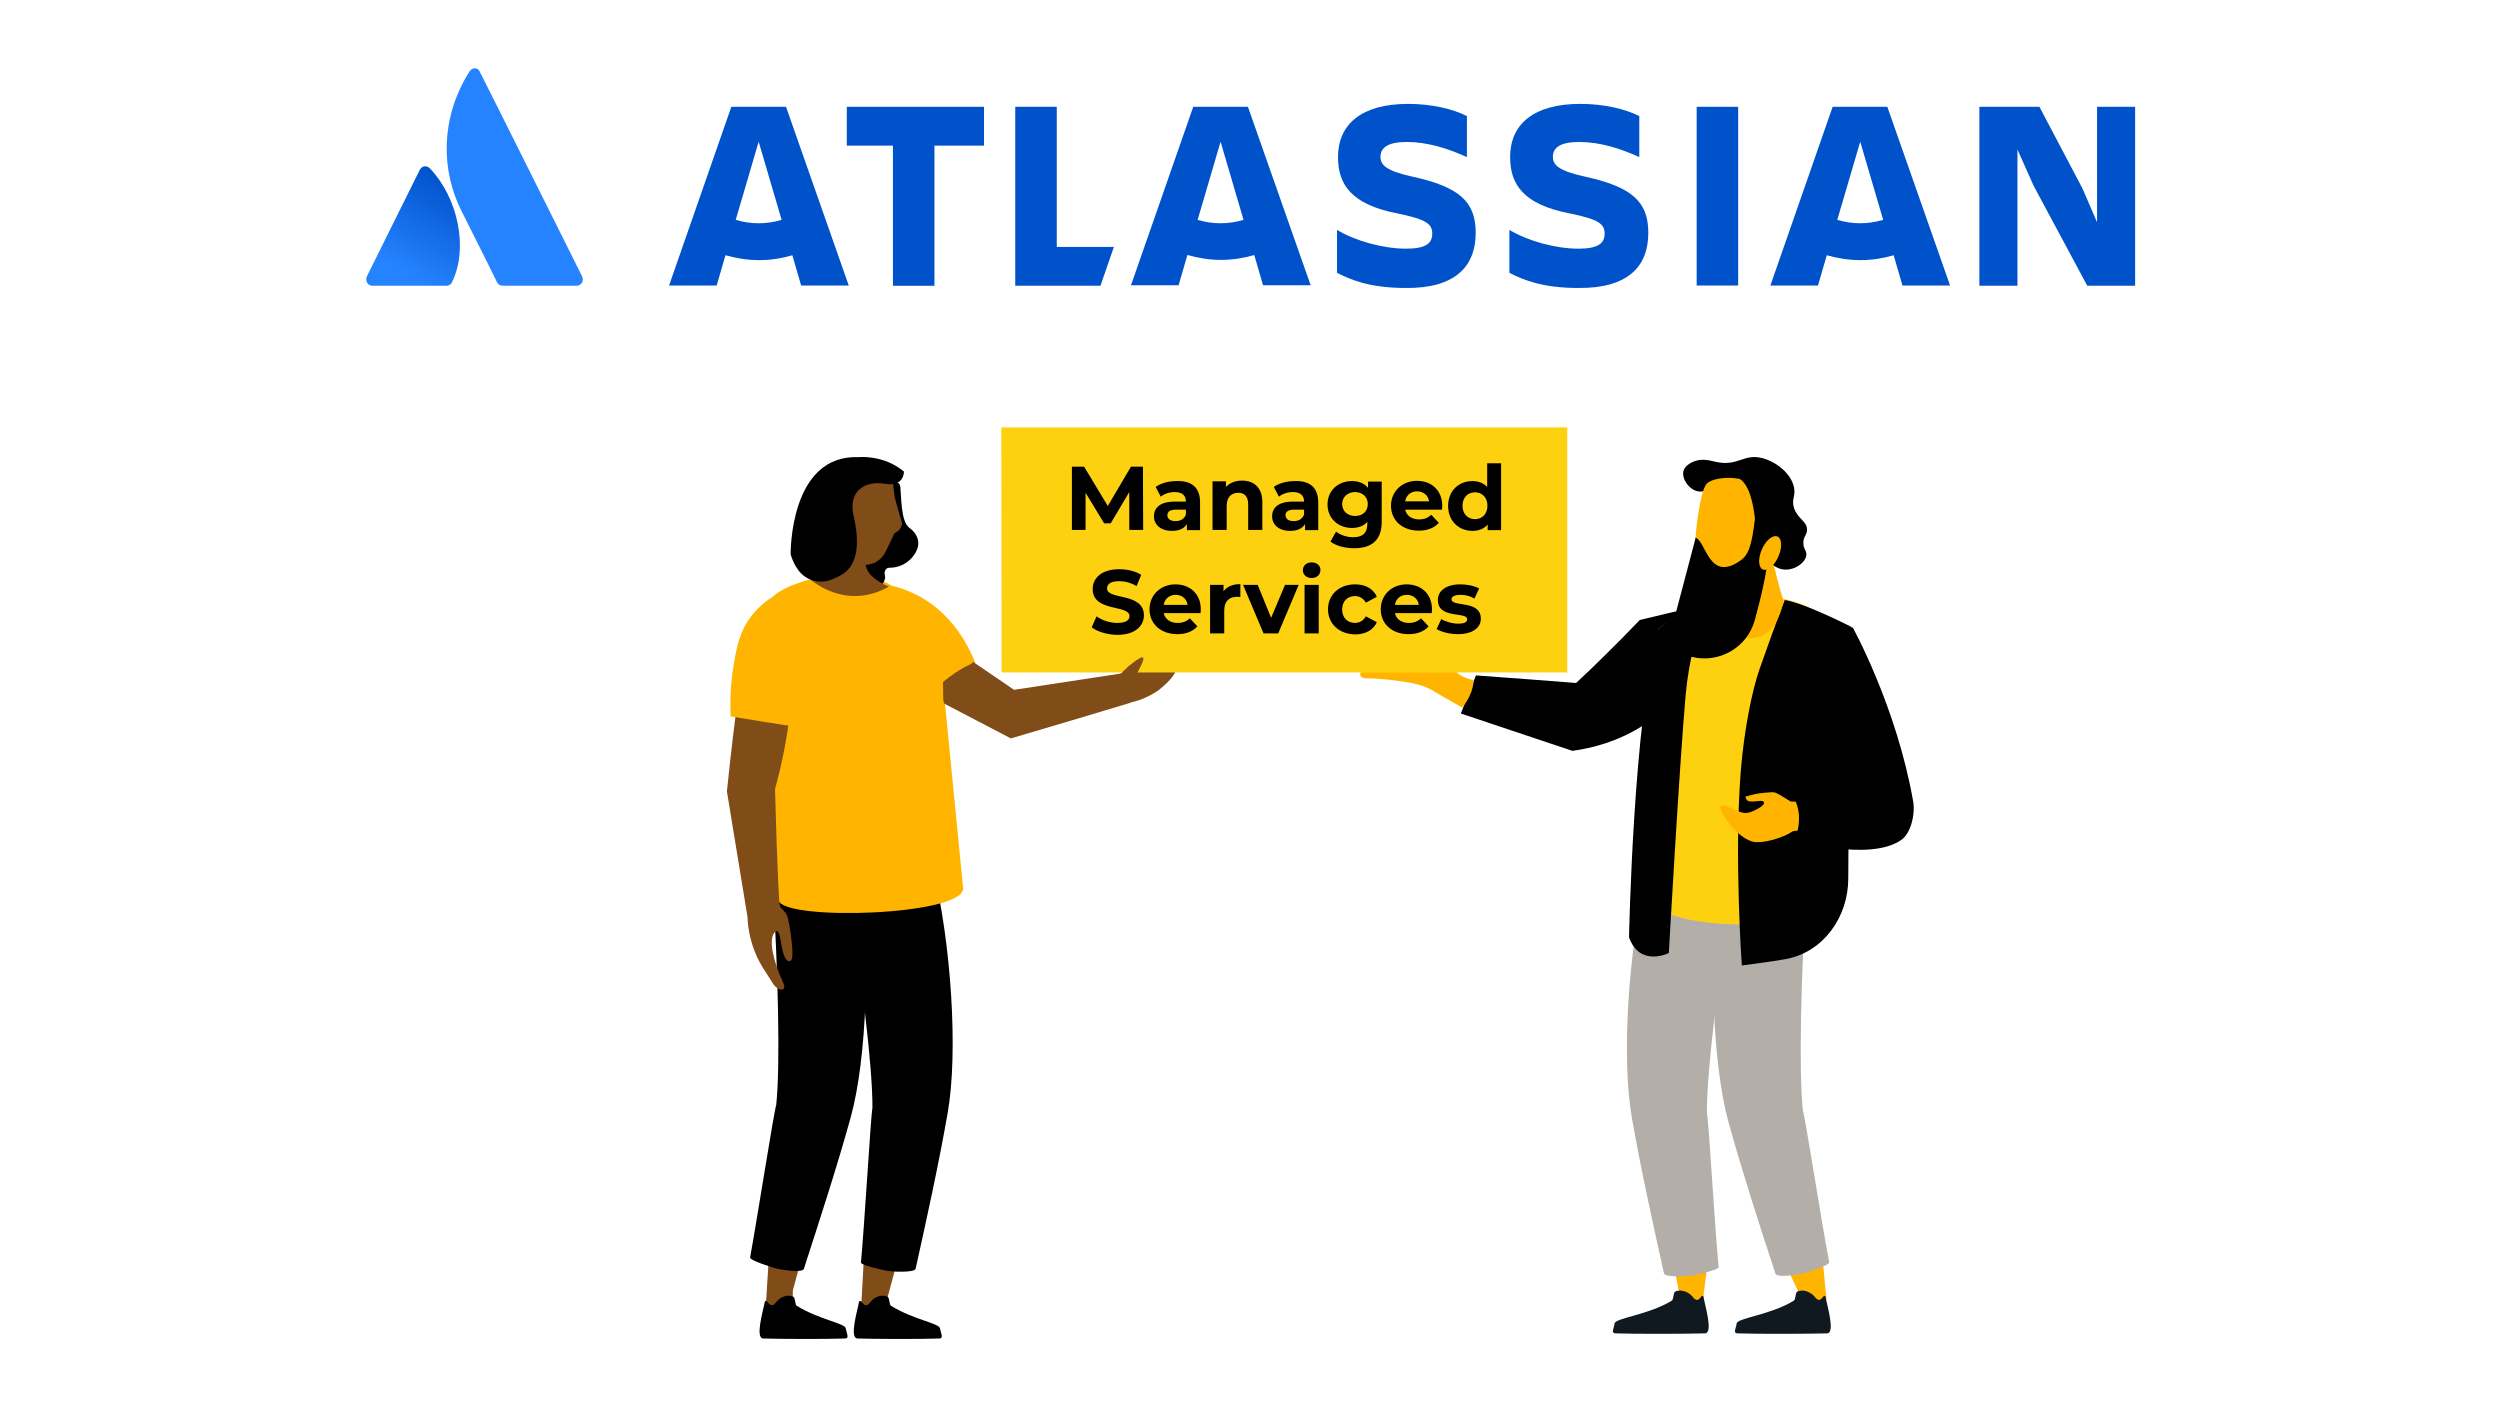 <?xml version="1.0" encoding="UTF-8"?>
<svg id="Layer_1" data-name="Layer 1" xmlns="http://www.w3.org/2000/svg" xmlns:xlink="http://www.w3.org/1999/xlink" viewBox="0 0 1024 576">
  <defs>
    <style>
      .cls-1 {
        fill: url(#linear-gradient);
      }

      .cls-1, .cls-2, .cls-3, .cls-4, .cls-5, .cls-6, .cls-7, .cls-8, .cls-9, .cls-10 {
        stroke-width: 0px;
      }

      .cls-2 {
        fill-rule: evenodd;
      }

      .cls-2, .cls-7 {
        fill: #804d18;
      }

      .cls-11 {
        isolation: isolate;
      }

      .cls-4 {
        fill: #2683ff;
      }

      .cls-5 {
        fill: #101820;
      }

      .cls-6 {
        fill: #b4aea9;
      }

      .cls-8 {
        fill: #fed110;
      }

      .cls-9 {
        fill: #ffb500;
      }

      .cls-10 {
        fill: #0052cb;
      }
    </style>
    <linearGradient id="linear-gradient" x1="188.22" y1="-6321.28" x2="165.15" y2="-6361.14" gradientTransform="translate(0 -6245.42) scale(1 -1)" gradientUnits="userSpaceOnUse">
      <stop offset="0" stop-color="#0052cb"/>
      <stop offset=".92" stop-color="#2683ff"/>
    </linearGradient>
  </defs>
  <polygon class="cls-7" points="363.25 463.75 381.15 465.95 363.05 533.25 364.05 538.35 352.65 536.95 356.75 462.95 363.25 463.75"/>
  <polygon class="cls-7" points="325.05 459.05 342.95 461.25 324.75 528.55 324.65 536.75 313.55 537.05 318.45 458.25 325.05 459.05"/>
  <path class="cls-3" d="M322.25,530.75c.9-.1,1.9,0,2.7.4.9.5.6,3.2,1.4,3.7,9.4,5.8,19.8,7.1,20.1,9.3.3,2.1,1.6,4-.3,4.1-7.9.3-27.5.2-33.5,0-3.5-.1,0-11.5.6-15,.1-.4.6-.5.9-.2.5.6,1.4,1.9,2.4,1.5.8-.3,1.2-1.1,1.8-1.7,1-1.1,2.4-1.9,3.9-2.1h0Z"/>
  <path class="cls-3" d="M360.85,530.75c.9-.1,1.9,0,2.7.4.9.5.6,3.2,1.4,3.7,9.4,5.8,19.8,7.1,20.1,9.3.3,2.1,1.6,4-.3,4.1-7.9.3-27.5.2-33.5,0-3.5-.1,0-11.5.6-15,.1-.4.6-.5.9-.2.5.6,1.4,1.9,2.4,1.5.8-.3,1.2-1.1,1.8-1.7.9-1.1,2.4-1.9,3.9-2.1h0Z"/>
  <g id="Legs">
    <path class="cls-3" d="M317.95,452.55h0c1.7-16.4.8-53.8-1.6-94.2,12.4-1.9,23.1-1.8,35.7-1.4,4.6,31.5,3.1,76.5-3.6,100.7-5.6,20.3-12.8,42.3-19.2,62.1-.6,1.8-10.2.2-11.5-.2-1.3-.4-10.8-3.3-10.5-4.5,2.9-15.9,9.8-60,10.7-62.5h0Z"/>
    <path class="cls-3" d="M357.35,453.75h0c.1-16.5-4.4-53.6-10.7-93.6,12.1-3.1,22.8-4,35.4-4.8,7.6,31,10.5,75.8,6.1,100.6-3.6,20.7-8.6,43.4-13.1,63.7-.4,1.8-10.2,1.2-11.5.9-1.3-.2-11-2.3-10.9-3.4,1.5-16.3,4.1-60.9,4.7-63.4h0Z"/>
  </g>
  <path class="cls-9" d="M394.45,363.35l-8.6-87.6s-5.6-40.4-37.6-40.6c-13.9-.1-29.1,5.6-31.8,9.6-4.5,6.9-3.9,24.7-3.3,33,.9,12-1.7,56.8,5.7,91,2,8.7,78,6.3,75.6-5.4h0Z"/>
  <path class="cls-7" d="M318.85,246.95c.5-.5.9-1,1.2-1.6,1.7,1,3.2,2.5,4,4.5l.5,1.1c.8,10.1.9,22.1-.4,35.6-1.3,14.2-3.9,26.5-6.7,36.7,1,36,1.7,49.4,2.4,50.4,0,0,.1.1.1.2,0,1.9-13.6,2.8-13.6,2.8-2.9-17.5-5.7-35-8.6-52.5,3.5-34.2,6.6-53.9,9.2-65.2,4-3.9,7.9-8,11.9-12h0Z"/>
  <path id="Hand" class="cls-7" d="M318.95,369.55c.3,2.9,2.9,3.2,3.7,6.2s2.9,16.3,1.4,17.6c-.9.8-2.3.4-3.3-3.2-1.1-3.6-1.2-11.6-3.8-7.8-1.9,2.9-.5,10.8,3.9,20.3,1.7,3.6-2.4,3.6-4.5-.2-.4-.7-1.5-2.3-3.9-6.1-3.6-5.8-5.7-12.5-6.2-19.3l.3-5.1c-.1,0,12.4-2.5,12.4-2.4h0Z"/>
  <g id="Head">
    <path class="cls-3" d="M368.75,199.35c.5,4.4.2,14.4,3.8,16.9,3.5,2.5,3.6,5.7,3.6,6.2.1,3.7-4.3,10.1-11.8,10.1-.6,0-1.2.2-1.6.8-.3.5-.6,1.3-.3,2.4.2.6.1,1.2-.1,1.8-.7,2-3,5.2-8.9-.7-7-7.1-6.2-19.1-5.9-21.5v-.9c-.5-3.2-3-23.6,19.7-17,.8.2,1.4.9,1.5,1.9h0Z"/>
    <path class="cls-7" d="M337.55,199.25s-7.2,31.5,13.9,31.8c0,0,8.2,2.4,11.8-6.1l3.1-6.5,1.7-1.1s1.9-2.1,1.3-3.7-2.9-10-2.9-10l-.9-7.6c-.1.1-21.2-15.8-28,3.2h0Z"/>
    <path class="cls-7" d="M340.35,226.95s2.3,6.4-8.6,10.2c0,0,14.3,13.4,32.4,3.1,0,0-11.1-4-9.4-10.9,1.7-6.9-12.8-11.2-14.4-2.4h0Z"/>
    <path class="cls-3" d="M323.85,227.05s-.6-41.1,28-39.8c0,0,10-1.1,18.4,5.9,0,0,.2,6.4-7.8,5-8-1.4-15.2,2.9-12.8,13.2s2,19.7-4.5,23.8c-6.4,4-11.3,3.9-15.5,1-4.2-2.9-5.8-9.1-5.8-9.1h0Z"/>
  </g>
  <path class="cls-9" d="M363.75,239.55c3.8.8,8.5,2.3,13.4,5,14.2,8.1,20.2,21.6,22.3,26.9-5.6,4.7-11.1,9.3-16.7,14-6.3-15.3-12.7-30.6-19-45.9h0Z"/>
  <path class="cls-9" d="M321.45,241.75c-5.5,2.5-12.9,7.3-17.1,16.2-2.1,4.5-2.9,8.7-3.8,14.2-1.5,8.8-1.5,16.2-1.3,21.3,10.9,1.8,21.8,3.5,32.7,5.2,11.1-17.5,11.9-37.5,3.4-48.4-1.8-2.3-5.9-6.6-13.9-8.5h0Z"/>
  <path class="cls-7" d="M481.35,274.05c-.4-.6-1.6-1.1-5.9-.1,4-2,8.6-4,9.1-4.7.7-1.3-.2-3.1-1.4-3.5-1.1-.4-18.5,7.5-19.1,7.9-3.2,1.5-7.1,3.4-11,4.9l2.9,9.6h.1s3.4.2,5.8-.2c6.9-1,12.5-5.1,12.5-5.1,3.3-2.5,8-7.1,7-8.8h0Z"/>
  <path class="cls-2" d="M386.25,279.35c3.3-2.7,6.8-5.2,10.7-7,.7-.3,1.3-.8,1.7-1.2l16.7,11.4,45.2-6.9c.8,4,1.7,8.1,2.5,12.2-16.3,4.9-32.6,9.8-49,14.6-9.1-4.7-18.1-9.5-27.2-14.2-.2-.5-.4-1-.5-1.6l-.1-7.3h0Z"/>
  <g id="horizontal-logo-gradient-blue-atlassian">
    <g id="Group">
      <g id="Group_2" data-name="Group 2">
        <g id="Group_3" data-name="Group 3">
          <path id="Vector" class="cls-1" d="M176.25,69.15c-1.3-1.5-3.3-1.4-4.3.4l-21.7,43.7c-.8,1.8.4,3.8,2.3,3.8h30.3c.9,0,1.9-.5,2.3-1.5,6.7-13.6,2.6-34.2-8.9-46.4h0Z"/>
          <path id="Vector_2" data-name="Vector 2" class="cls-4" d="M192.25,29.35c-12.2,19.4-11.4,40.8-3.3,56.9,8.1,16.1,14.2,28.4,14.6,29.3.4.9,1.3,1.5,2.3,1.5h30.3c1.9,0,3.2-2,2.3-3.8,0,0-40.8-81.8-41.9-83.8-.7-1.9-3.1-2-4.3-.1h0Z"/>
        </g>
      </g>
      <g id="Group_4" data-name="Group 4">
        <g id="Group_5" data-name="Group 5">
          <g id="Group_6" data-name="Group 6">
            <g id="Group_7" data-name="Group 7">
              <path id="Vector_3" data-name="Vector 3" class="cls-10" d="M604.45,95.35c0-12.8-6.8-18.8-25.9-23-10.6-2.3-13.1-4.7-13.1-8.1,0-4.2,3.8-6.1,10.7-6.1,8.5,0,16.8,2.6,24.7,6.2v-16.8c-5.5-2.8-14.1-5-24.1-5-18.9,0-28.7,8.2-28.7,21.8,0,10.8,5,19.4,24.5,23.1,11.7,2.4,14.1,4.3,14.1,8.2s-2.4,6.2-10.7,6.2c-9.5,0-20.9-3.2-28.3-7.7v17.6c5.9,3,13.7,6.2,28.2,6.2,20.4.2,28.6-9,28.6-22.6h0Z"/>
              <path id="Vector_4" data-name="Vector 4" class="cls-10" d="M810.75,43.75v73.3h15.6v-55.8l6.6,14.8,22,41h19.6V43.75h-15.6v47.3l-5.9-13.7-17.7-33.6h-24.6Z"/>
              <path id="Vector_5" data-name="Vector 5" class="cls-10" d="M711.95,43.75h-17v73.2h17V43.75Z"/>
              <path id="Vector_6" data-name="Vector 6" class="cls-10" d="M675.15,95.35c0-12.8-6.8-18.8-25.9-23-10.6-2.3-13.2-4.7-13.2-8.1,0-4.2,3.8-6.1,10.7-6.1,8.5,0,16.8,2.6,24.7,6.2v-16.8c-5.5-2.8-14.1-5-24.2-5-18.9,0-28.7,8.2-28.7,21.8,0,10.8,5,19.4,24.6,23.1,11.7,2.4,14.1,4.3,14.1,8.2s-2.4,6.2-10.7,6.2c-9.5,0-20.9-3.2-28.3-7.7v17.6c5.9,3,13.7,6.2,28.2,6.2,20.6.2,28.7-9,28.7-22.6h0Z"/>
              <path id="Vector_7" data-name="Vector 7" class="cls-10" d="M415.85,43.75v73.3h34.9l5.5-15.9h-23.4v-57.4h-17Z"/>
              <path id="Vector_8" data-name="Vector 8" class="cls-10" d="M346.85,43.75v15.9h18.9v57.4h17v-57.4h20.3v-15.9h-56.2Z"/>
            </g>
          </g>
          <path id="Vector_9" data-name="Vector 9" class="cls-10" d="M321.95,43.75h-22.4l-25.5,73.2h19.5l3.6-12.4c4.3,1.2,8.9,2,13.7,2s9.3-.7,13.7-2l3.6,12.4h19.5l-25.7-73.2h0ZM310.75,91.45c-3.2,0-6.4-.5-9.4-1.4l9.4-32,9.4,32c-3,.9-6.1,1.4-9.4,1.4Z"/>
          <path id="Vector_10" data-name="Vector 10" class="cls-10" d="M511.15,43.75h-22.4l-25.5,73.1h19.5l3.6-12.4c4.3,1.2,8.9,2,13.7,2s9.3-.7,13.7-2l3.6,12.4h19.5l-25.7-73.1h0ZM499.95,91.45c-3.2,0-6.4-.5-9.4-1.4l9.4-32,9.4,32c-3,.9-6.2,1.4-9.4,1.4Z"/>
          <path id="Vector_11" data-name="Vector 11" class="cls-10" d="M773.05,43.75h-22.4l-25.5,73.2h19.5l3.6-12.4c4.3,1.2,8.9,2,13.7,2s9.3-.7,13.7-2l3.6,12.4h19.5l-25.7-73.2h0ZM761.95,91.45c-3.2,0-6.4-.5-9.4-1.4l9.4-32,9.4,32c-3.1.9-6.2,1.4-9.4,1.4Z"/>
        </g>
      </g>
    </g>
  </g>
  <path class="cls-3" d="M604.55,276.65l-6.2,15.6c15.2,5.1,30.5,10.2,45.7,15.3,8.1-1.1,18.9-3.8,29.6-10.8,8.5-5.6,19.5-13.2,21.5-25.5,2-12.1-5.5-21.6-5.5-21.6l-18,4.3c-4.5,4.7-9.2,9.5-14.1,14.3-4,4-8,7.8-12,11.5-13.7-1.1-27.3-2.1-41-3.1h0Z"/>
  <g id="Legs-2">
    <path class="cls-9" d="M735.15,520.75c-.7.2-1.6.2-2.5,0,2.2,4.6,4.4,9.2,6.5,13.9,4-.3,5.5-.9,9-2.5-.6-5.2-1-10.8-1.6-16.3-3.4,2.4-7.5,4.1-11.4,4.9h0Z"/>
    <path class="cls-9" d="M687.65,516.75c-.8.1-1.6-.1-2.5-.4,1,4.9,2,9.8,2.9,14.7,4,.4,5.4,4.6,9.2,3.6.7-5.2,1.9-15.2,2.7-20.8-3.8,1.8-8.2,2.7-12.3,2.9h0Z"/>
    <path class="cls-6" d="M738.45,454.75h0c-1.7-16.4-.8-53.6,1.6-93.9-12.3-1.9-23-1.8-35.6-1.4-4.6,31.5-3.1,76.2,3.6,100.4,5.6,20.2,12.7,42.2,19.2,61.9.6,1.8,10.2.2,11.5-.2s10.7-3.3,10.5-4.5c-3.1-15.9-9.9-59.9-10.8-62.3h0Z"/>
    <path class="cls-6" d="M699.15,455.85h0c-.1-16.5,4.4-53.5,10.7-93.3-12.1-3.1-22.8-4-35.3-4.8-7.6,30.9-10.5,75.6-6.1,100.3,3.6,20.7,8.6,43.2,13.1,63.5.4,1.8,10.1,1.2,11.5.9,1.3-.2,11-2.3,10.9-3.4-1.6-16.2-4.1-60.7-4.8-63.2Z"/>
  </g>
  <path class="cls-5" d="M738.85,528.65c-.9-.1-1.9,0-2.7.4s-.6,3.2-1.4,3.7c-9.4,5.8-23,7.1-23.4,9.3-.3,2.1-1.6,4,.3,4.1,7.9.3,30.7.2,36.7,0,3.5-.1,0-11.4-.6-15-.1-.4-.6-.5-.8-.2-.5.6-1.4,1.9-2.3,1.4-.8-.3-1.2-1.1-1.8-1.7-1.1-1-2.5-1.8-4-2h0Z"/>
  <path class="cls-5" d="M688.85,528.65c-.9-.1-1.9,0-2.7.4s-.6,3.2-1.4,3.7c-9.4,5.8-23,7.1-23.4,9.3-.3,2.1-1.6,4,.3,4.1,7.9.3,30.7.2,36.7,0,3.5-.1,0-11.4-.6-15-.1-.4-.6-.5-.8-.2-.5.6-1.4,1.9-2.3,1.4-.8-.3-1.2-1.1-1.8-1.7-1-1-2.5-1.8-4-2h0Z"/>
  <path class="cls-9" d="M577.05,279.55c4.9.9,7.9,2.1,10.3,3.6,3.5,2.2,11.5,6.6,11.5,6.6,0,0,4.2-4.1,4.8-11.1,0,0-5.4-1.2-7.3-3.6-11,.4-33.4-.4-37.1-.4-2.7,0-3.2,3.2.6,3.2,4.5-.1,13.5,1,17.2,1.7h0Z"/>
  <path class="cls-8" d="M753.45,373.25s-7,6.1-41.3,5.4c-26.5-.5-33.5-6.9-33.5-6.9l.6-114.2s11.7-9.5,27.3-13.5c4.6-1.2,10-.2,15.5.1,4.1.2,8,.9,11.6,1.9,14.2,4,24.1,13.3,25.6,20.6,2,9-5.8,106.6-5.8,106.6h0Z"/>
  <path class="cls-3" d="M731.05,245.75s-3.1,7.7-10.3,28.2c-3.1,8.8-6.3,24.8-7.7,41.5-2.8,35,.4,80,.4,80,0,0,13.2-1.7,18-2.6,15.5-2.9,25.6-17.3,25.6-33,0-7.9.1-16.1.3-22.8.7-18,1.1-80.2,1.1-80.2,0,0-18.4-9.5-27.4-11.1h0Z"/>
  <path class="cls-3" d="M703.35,243.85s-10.2,11.3-12.9,40.7c-2.6,29.4-6.9,105.8-6.9,105.8,0,0-11.8,6-16.3-6.4,0,0,1.7-88.8,12-126.4,0,0,13.4-11.2,24.1-13.7h0Z"/>
  <path class="cls-9" d="M733.85,340.75c-.7.7-8,4.4-14.9,4.2-7.5-1-15.4-13.3-14.2-14.7,1.6-1.9,7,3.3,11,2.7,2-.3,7.1-2.8,6.8-4.2-.3-1.4-3.2-.2-5.8-.5-1.7-.1-1.8-2-1.8-2l4.4-1.1s6.4-1,7.8-.5c1.4.5,6.4,3.7,6.4,3.7l9.5-.2,1.8,12.3c-.2.1-9.8-.8-11,.3h0Z"/>
  <path class="cls-3" d="M758.85,256.95c-9.7,5.1-13.2,26.4-12.1,35l10.7,28.4s-2.1,3.8-.4,4.5l-23.3.7s6,6.2,1.4,18.5c0,0,30.5,9.1,43.6,0,3.8-2.6,5.8-10.2,4.9-15.7-6.8-38.9-24.8-71.4-24.8-71.4h0Z"/>
  <g id="Head-2">
    <path class="cls-9" d="M726.95,232.95s1.3,6.1,3.5,12.9c0,0-2.6,23.2-22.7,12.9,0,0,2.8-14.7.6-22.1-2.2-7.5,16.4-13.2,18.6-3.7h0Z"/>
    <path class="cls-3" d="M702.65,189.15c9.3,2.1,11.4-3.5,19.2-1.5,5.8,1.5,11.9,6.4,13,12.1.7,3.6-1.2,4.7,0,8.4,1.6,4.6,5.5,5.4,5.3,9-.1,2.2-1.5,2.5-1.5,5.2s1.5,3.2,1.2,5.2c-.5,3.1-4.2,4.8-4.7,5-.7.3-3.2,1.3-6.1.4-.7-.2-2.5-.9-3.9-2.7-2.2-2.8-2-6.9-.8-9.6.9-2,1.8-2.2,2.3-4.3.2-.7.7-2.9-.4-4.7-1.1-1.9-2.8-1.3-5.1-2.9-3.4-2.4-2.2-5.7-5.5-8.8-2.4-2.2-5.4-2.6-6.1-2.7-6.7-.9-9.6,5.3-14.5,3.9-3.4-.9-6.3-5.1-5.5-8.2.7-2.7,4-3.8,4.7-4.1,3.3-1.1,6.2-.2,8.4.3h0Z"/>
    <path class="cls-9" d="M723.25,205.15c2.7,21.3-2,38.2-3.6,41.7-3.2,6.8-22,4.2-23.7,1-4.5-8.1-.8-46,3.2-49.8,4-3.9,22.7-3.7,24.1,7.1h0Z"/>
    <path class="cls-3" d="M719.15,210.25l5,17.3c-.4,7.1-3,17.7-5.4,26.5-3.1,11.2-14.6,17.8-25.8,15-.1,0-.3-.1-.4-.1-5.6-1.4-9-7.1-7.5-12.7l9.5-36c4.3,1.5,5.5,18.9,18.8,9,4-3,4.5-9.8,5.8-19h0Z"/>
    <path class="cls-3" d="M719.15,228.95c.8-14.3-1-29.9-6.8-32.9,0,0,14.2-1.7,17.3,10.4,3,12.1-5.6,24-5.6,24l-4.9-1.5h0Z"/>
    <path class="cls-9" d="M721.45,225.55c1.5-3.8,4.3-6.4,6.3-5.9s2.4,4,.9,7.8-4.3,6.4-6.3,5.9c-2-.5-2.4-4-.9-7.8Z"/>
  </g>
  <path class="cls-8" d="M410.25,275.45h231.7v-100.4h-231.8l.1,100.4h0Z"/>
  <g class="cls-11">
    <path class="cls-3" d="M462.55,217.05v-15.5l-7.6,12.8h-2.7l-7.6-12.5v15.2h-5.6v-25.9h5l9.7,16.1,9.5-16.1h4.9l.1,25.9h-5.7Z"/>
    <path class="cls-3" d="M491.55,205.75v11.4h-5.4v-2.5c-1.1,1.8-3.1,2.8-6.1,2.8-4.7,0-7.4-2.6-7.4-6s2.5-6,8.5-6h4.6c0-2.5-1.5-3.9-4.6-3.9-2.1,0-4.3.7-5.7,1.9l-2.1-4c2.2-1.6,5.4-2.4,8.6-2.4,6.1-.2,9.6,2.6,9.6,8.7ZM485.75,210.75v-2h-4c-2.7,0-3.6,1-3.6,2.3,0,1.4,1.2,2.4,3.3,2.4,2,0,3.6-.8,4.3-2.7Z"/>
    <path class="cls-3" d="M517.05,205.65v11.4h-5.8v-10.5c0-3.2-1.5-4.7-4-4.7-2.8,0-4.8,1.7-4.8,5.4v9.8h-5.8v-19.9h5.5v2.3c1.6-1.7,3.9-2.6,6.6-2.6,4.8,0,8.3,2.8,8.3,8.8Z"/>
  </g>
  <g class="cls-11">
    <path class="cls-3" d="M539.95,205.75v11.4h-5.4v-2.5c-1.1,1.8-3.1,2.8-6.1,2.8-4.7,0-7.4-2.6-7.4-6s2.5-6,8.5-6h4.6c0-2.5-1.5-3.9-4.6-3.9-2.1,0-4.3.7-5.7,1.9l-2.1-4c2.2-1.6,5.4-2.4,8.6-2.4,6.1-.2,9.6,2.6,9.6,8.7ZM534.15,210.75v-2h-4c-2.7,0-3.6,1-3.6,2.3,0,1.4,1.2,2.4,3.3,2.4,2,0,3.6-.8,4.3-2.7Z"/>
  </g>
  <g class="cls-11">
    <path class="cls-3" d="M565.95,197.15v16.6c0,7.4-4,10.8-11.2,10.8-3.8,0-7.4-.9-9.8-2.7l2.3-4.1c1.7,1.4,4.5,2.3,7,2.3,4.1,0,5.8-1.9,5.8-5.4v-.9c-1.5,1.7-3.7,2.5-6.3,2.5-5.5,0-10-3.8-10-9.6s4.4-9.6,10-9.6c2.8,0,5.1.9,6.6,2.8v-2.6h5.6v-.1ZM560.25,206.45c0-2.9-2.2-4.9-5.2-4.9s-5.3,2-5.3,4.9,2.2,4.9,5.3,4.9,5.2-1.9,5.2-4.9Z"/>
    <path class="cls-3" d="M590.65,208.75h-15.1c.6,2.5,2.7,4,5.7,4,2.1,0,3.6-.6,5-1.9l3.1,3.3c-1.9,2.1-4.6,3.2-8.2,3.2-6.9,0-11.4-4.3-11.4-10.2s4.6-10.2,10.6-10.2,10.4,3.9,10.4,10.3c0,.4-.1,1-.1,1.5ZM575.55,205.35h9.8c-.4-2.5-2.3-4.1-4.9-4.1s-4.5,1.6-4.9,4.1Z"/>
    <path class="cls-3" d="M614.85,189.65v27.5h-5.5v-2.3c-1.4,1.7-3.6,2.6-6.2,2.6-5.6,0-10-4-10-10.2s4.3-10.2,10-10.2c2.4,0,4.5.8,6,2.4v-9.7h5.7v-.1ZM609.25,207.15c0-3.4-2.2-5.5-5.1-5.5s-5.1,2.1-5.1,5.5,2.2,5.5,5.1,5.5,5.1-2.1,5.1-5.5Z"/>
  </g>
  <g class="cls-11">
    <path class="cls-3" d="M447.15,256.95l2-4.5c2.2,1.6,5.4,2.7,8.5,2.7,3.6,0,5-1.2,5-2.8,0-4.8-15.1-1.5-15.1-11.1,0-4.4,3.6-8.1,10.9-8.1,3.3,0,6.6.8,9,2.3l-1.9,4.6c-2.4-1.4-4.9-2-7.2-2-3.6,0-4.9,1.3-4.9,3,0,4.8,15.1,1.5,15.1,11,0,4.3-3.6,8-11,8-4-.1-8.1-1.3-10.4-3.1Z"/>
    <path class="cls-3" d="M491.75,251.15h-15.1c.6,2.5,2.7,4,5.7,4,2.1,0,3.6-.6,5-1.9l3.1,3.3c-1.9,2.1-4.6,3.2-8.2,3.2-6.9,0-11.4-4.3-11.4-10.2s4.6-10.2,10.6-10.2,10.4,3.9,10.4,10.3c0,.4-.1,1-.1,1.5ZM476.65,247.75h9.8c-.4-2.5-2.3-4.1-4.9-4.1s-4.5,1.6-4.9,4.1Z"/>
  </g>
  <g class="cls-11">
    <path class="cls-3" d="M508.05,239.25v5.3c-.5,0-.9-.1-1.3-.1-3.2,0-5.3,1.7-5.3,5.6v9.4h-5.8v-19.9h5.5v2.6c1.5-1.9,3.8-2.9,6.9-2.9Z"/>
  </g>
  <g class="cls-11">
    <path class="cls-3" d="M531.95,239.55l-8.4,19.9h-6l-8.4-19.9h6l5.5,13.5,5.7-13.5h5.6Z"/>
    <path class="cls-3" d="M533.65,233.55c0-1.8,1.4-3.2,3.6-3.2s3.6,1.3,3.6,3.1c0,1.9-1.4,3.3-3.6,3.3s-3.6-1.4-3.6-3.2ZM534.35,239.55h5.8v19.9h-5.8v-19.9Z"/>
  </g>
  <g class="cls-11">
    <path class="cls-3" d="M543.95,249.55c0-6,4.6-10.2,11.1-10.2,4.2,0,7.5,1.8,8.9,5.1l-4.5,2.4c-1.1-1.9-2.7-2.7-4.5-2.7-2.9,0-5.2,2-5.2,5.5s2.3,5.5,5.2,5.5c1.8,0,3.4-.8,4.5-2.7l4.5,2.4c-1.4,3.2-4.7,5-8.9,5-6.5-.1-11.1-4.3-11.1-10.3Z"/>
  </g>
  <g class="cls-11">
    <path class="cls-3" d="M586.45,251.15h-15.1c.6,2.5,2.7,4,5.7,4,2.1,0,3.6-.6,5-1.9l3.1,3.3c-1.8,2.1-4.6,3.2-8.2,3.2-6.9,0-11.4-4.3-11.4-10.2s4.6-10.2,10.6-10.2,10.4,3.9,10.4,10.3c0,.4-.1,1-.1,1.5ZM571.35,247.75h9.8c-.4-2.5-2.3-4.1-4.9-4.1s-4.5,1.6-4.9,4.1Z"/>
    <path class="cls-3" d="M588.45,257.65l1.9-4.1c1.8,1.1,4.5,1.9,6.9,1.9,2.7,0,3.7-.7,3.7-1.8,0-3.3-12,.1-12-7.9,0-3.8,3.4-6.4,9.2-6.4,2.7,0,5.8.6,7.7,1.7l-1.9,4.1c-2-1.1-3.9-1.5-5.7-1.5-2.6,0-3.7.8-3.7,1.8,0,3.4,12,.1,12,8,0,3.7-3.4,6.3-9.4,6.3-3.4,0-6.8-.9-8.7-2.1Z"/>
  </g>
  <path class="cls-7" d="M458.85,276.25c1.2-1.3,2.8-3,5.1-4.7,1.3-1,3.6-2.7,4.2-2.2.5.4-.1,1.8-.8,3.3-.8,1.8-1.6,3.2-2.2,4.1"/>
</svg>